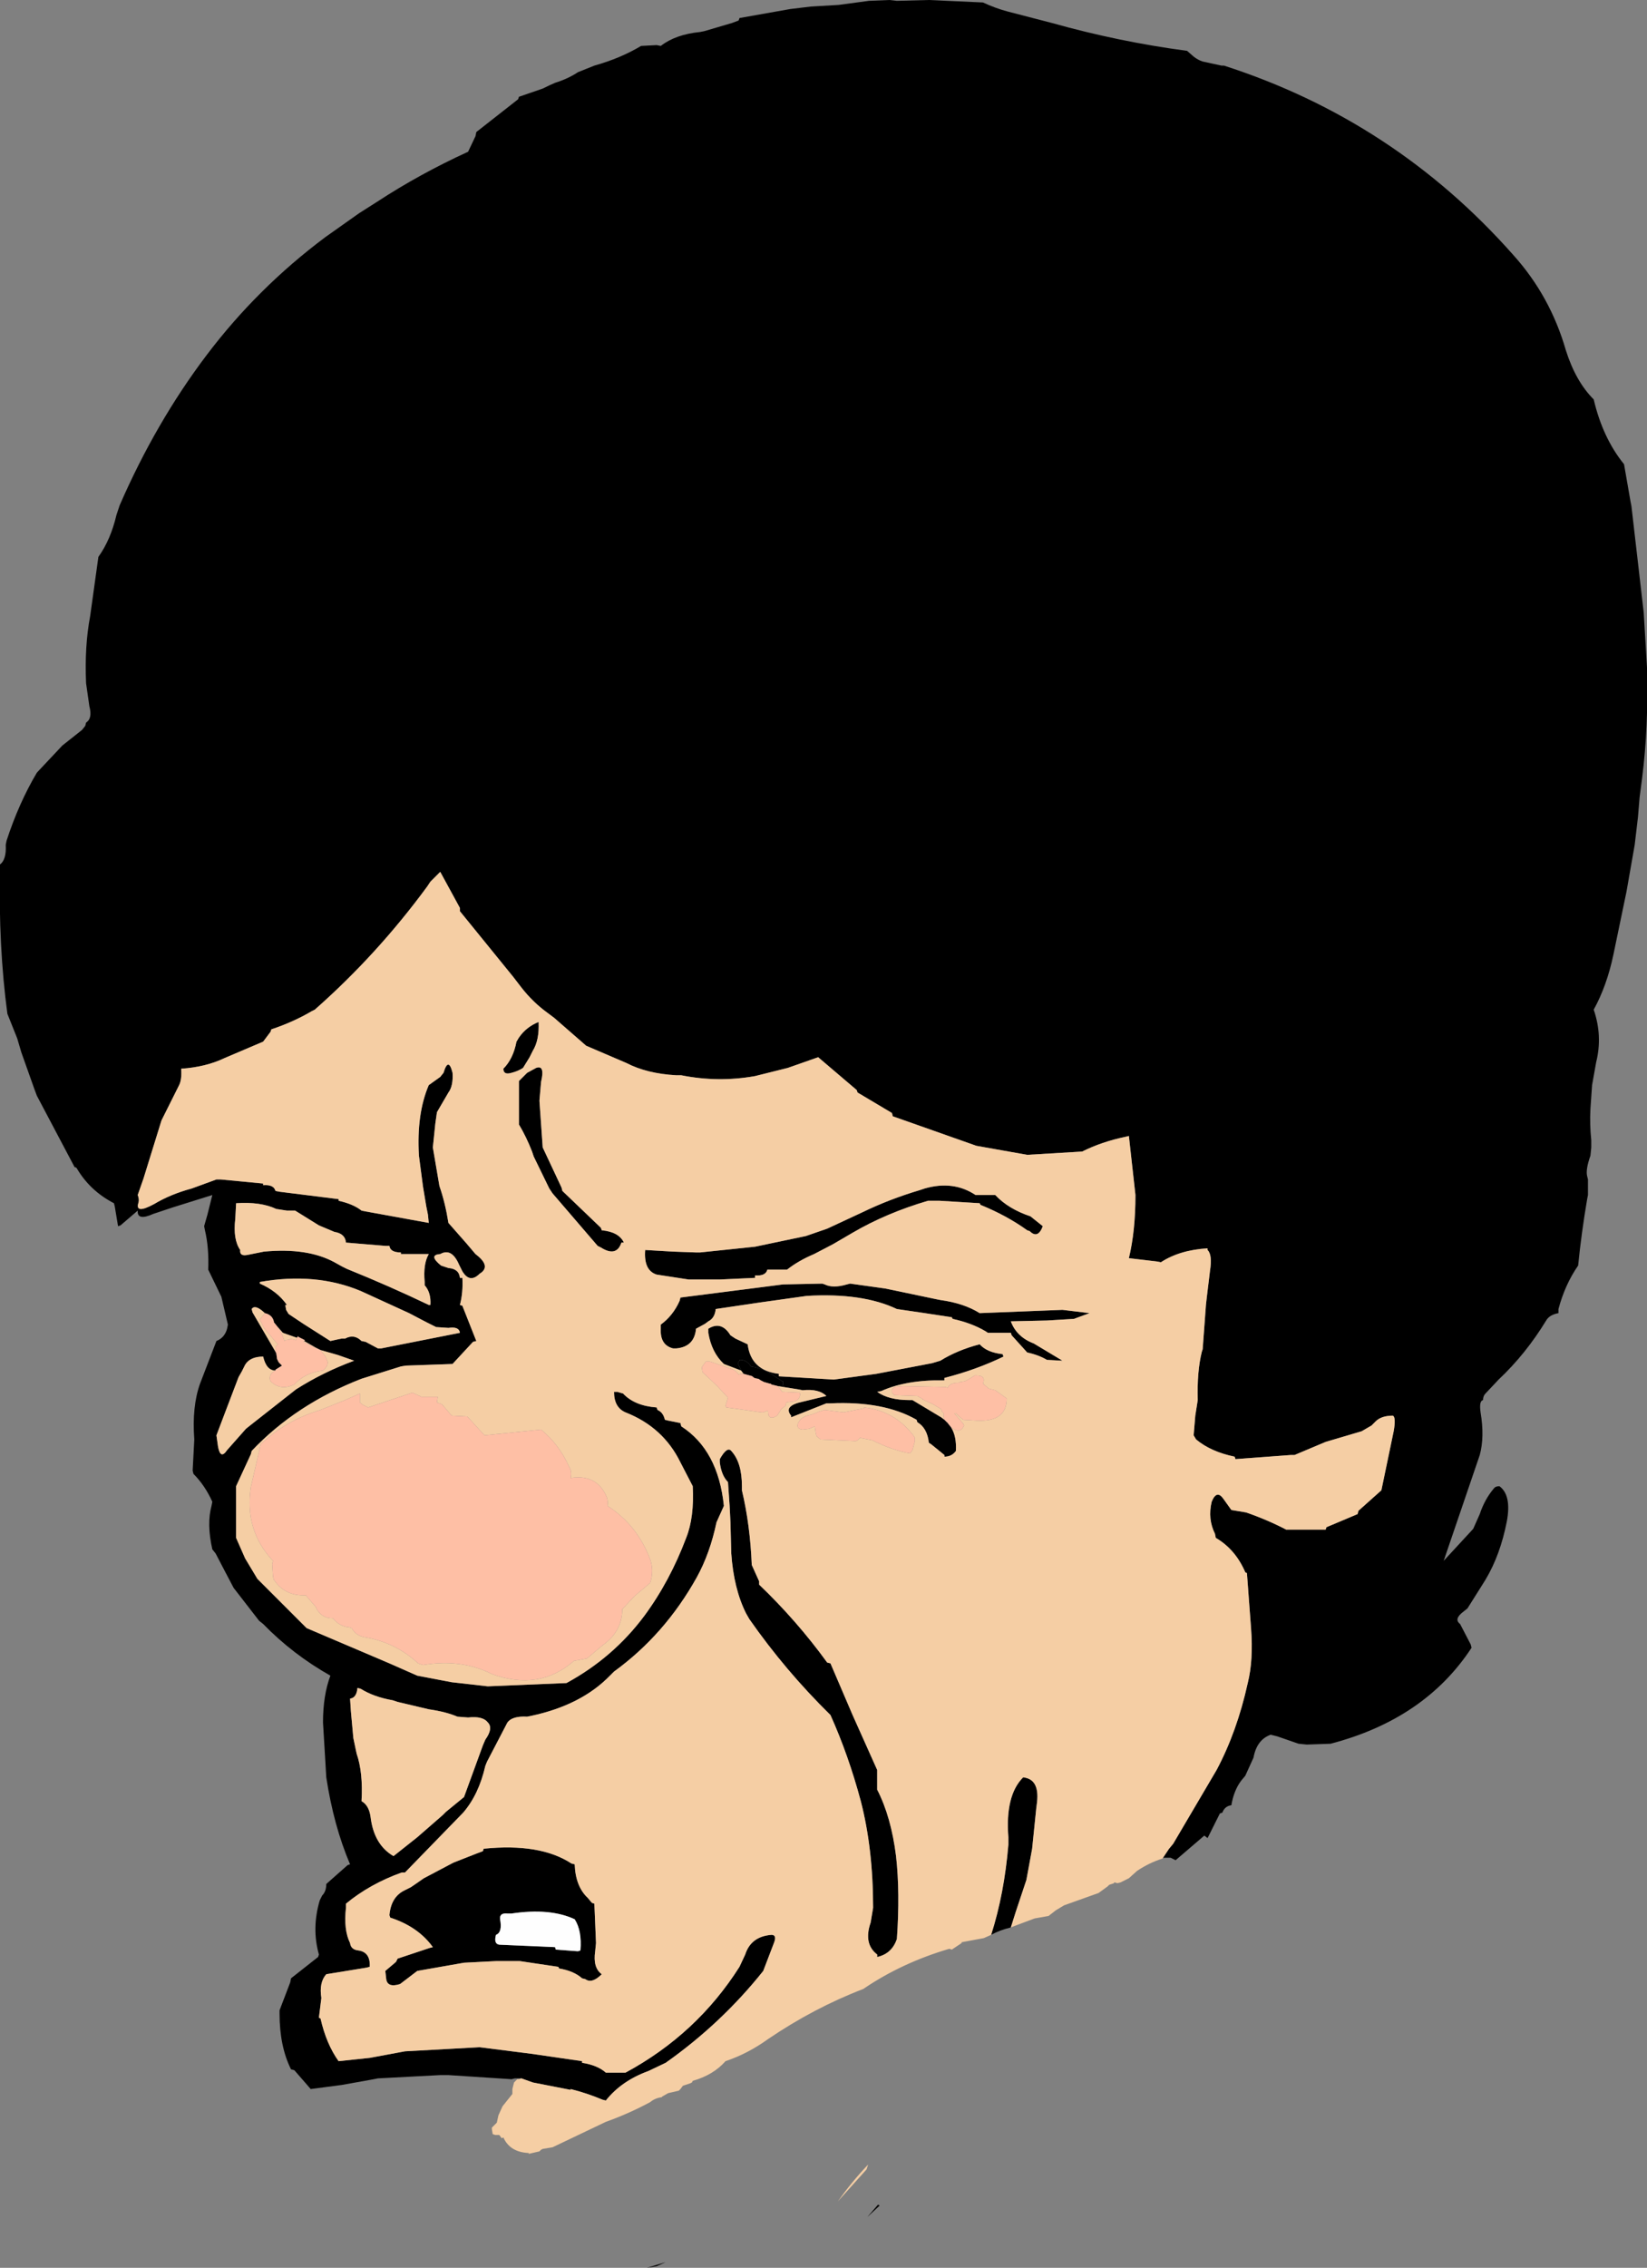 <?xml version="1.0" encoding="UTF-8" standalone="no"?>
<svg xmlns:xlink="http://www.w3.org/1999/xlink" height="138.25px" width="100.45px" xmlns="http://www.w3.org/2000/svg">
  <rect width="100%" height="100%" fill="#808080" stroke="none"/>
  <g transform="matrix(1.0, 0.0, 0.0, 1.0, 50.2, 69.05)">
    <path d="M-18.4 57.65 L-18.8 57.65 -19.0 57.7 -22.85 57.45 -23.35 57.45 -27.15 57.65 -27.4 57.7 -29.35 58.05 -31.25 58.3 -32.25 57.15 -32.45 57.1 Q-33.15 55.7 -33.15 53.7 L-33.15 53.5 -32.5 51.8 -32.45 51.55 -30.8 50.25 -30.75 50.1 Q-31.2 48.5 -30.7 46.8 L-30.55 46.5 Q-30.3 46.25 -30.3 45.8 L-29.0 44.65 -28.85 44.6 Q-29.85 42.25 -30.3 39.3 L-30.5 35.95 Q-30.5 34.3 -30.05 33.1 -32.35 31.8 -34.15 29.95 L-34.4 29.75 -35.95 27.75 -36.45 26.8 -37.05 25.65 -37.25 25.4 Q-37.6 23.85 -37.3 22.75 L-37.25 22.5 Q-37.7 21.5 -38.4 20.8 L-38.45 20.6 -38.35 18.7 Q-38.5 16.7 -38.0 15.3 L-37.0 12.7 Q-36.5 12.5 -36.35 11.95 L-36.3 11.7 -36.7 10.0 -37.5 8.35 Q-37.45 7.0 -37.7 5.95 L-37.75 5.7 -37.55 5.0 -37.25 3.8 -39.65 4.55 -40.85 4.95 Q-41.85 5.4 -41.8 4.75 L-42.85 5.65 -43.0 5.7 -43.2 4.5 -43.25 4.3 Q-44.7 3.55 -45.5 2.2 -45.55 2.1 -45.65 2.1 L-47.95 -2.25 -48.1 -2.65 -48.9 -4.9 -49.15 -5.75 -49.75 -7.25 Q-50.3 -11.35 -50.2 -16.1 L-50.2 -16.35 Q-49.8 -16.65 -49.85 -17.55 L-49.8 -17.8 Q-49.05 -20.1 -47.95 -21.95 L-46.4 -23.6 -45.2 -24.55 -45.0 -24.8 -44.95 -25.0 Q-44.55 -25.25 -44.75 -26.0 L-44.95 -27.4 Q-45.05 -29.65 -44.7 -31.5 L-44.2 -35.1 Q-43.45 -36.15 -43.1 -37.65 L-42.9 -38.25 Q-40.7 -43.3 -37.6 -47.4 -34.5 -51.5 -30.35 -54.6 L-28.3 -56.05 -27.2 -56.75 Q-24.6 -58.45 -21.65 -59.8 L-21.2 -60.75 -21.15 -61.0 -18.6 -63.0 -18.55 -63.15 -17.1 -63.65 Q-16.7 -63.85 -16.35 -64.0 -15.55 -64.25 -14.95 -64.65 L-13.95 -65.05 Q-12.35 -65.5 -11.1 -66.25 L-10.15 -66.3 -9.9 -66.25 Q-9.0 -66.95 -7.5 -67.1 L-7.25 -67.15 -5.55 -67.65 -5.15 -67.8 -5.1 -67.95 -2.0 -68.5 -0.75 -68.65 0.95 -68.75 2.8 -69.0 4.05 -69.05 4.5 -69.0 6.45 -69.05 9.75 -68.9 Q10.5 -68.55 11.25 -68.35 L13.95 -67.65 Q18.05 -66.5 22.2 -65.95 L22.6 -65.6 Q22.85 -65.4 23.15 -65.3 L24.3 -65.05 24.45 -65.05 Q34.85 -61.7 42.1 -53.5 44.35 -51.0 45.3 -47.7 45.9 -45.8 47.0 -44.7 47.55 -42.35 48.85 -40.75 L49.25 -38.45 49.3 -38.2 50.05 -31.7 50.25 -28.35 Q50.35 -24.75 49.95 -21.6 L49.8 -20.45 49.7 -19.25 49.5 -17.55 49.0 -14.7 48.2 -10.85 Q47.8 -8.95 47.0 -7.5 47.55 -5.9 47.15 -4.3 L46.9 -2.9 46.8 -1.45 Q46.75 -0.5 46.85 0.45 L46.85 0.9 46.8 1.4 Q46.5 2.25 46.6 2.65 L46.65 2.85 46.65 3.8 46.6 4.05 Q46.25 6.1 46.05 8.1 45.25 9.25 44.85 10.75 L44.85 11.0 Q44.3 11.1 44.1 11.45 42.85 13.5 41.2 15.05 L40.4 15.9 Q40.25 16.05 40.25 16.3 40.0 16.35 40.1 17.05 40.35 18.55 40.05 19.65 L37.85 26.1 39.65 24.15 40.05 23.25 Q40.35 22.35 40.9 21.7 41.0 21.55 41.25 21.55 42.0 22.1 41.7 23.7 41.3 25.75 40.4 27.25 L40.15 27.65 39.3 29.0 39.05 29.2 Q38.45 29.65 38.85 29.95 L39.5 31.2 39.55 31.4 Q36.7 35.75 30.95 37.25 L29.5 37.3 29.0 37.25 27.7 36.8 27.3 36.7 Q26.45 37.0 26.25 38.1 L25.75 39.2 25.5 39.5 Q25.05 40.1 24.9 41.0 24.5 41.05 24.35 41.45 L24.2 41.5 23.45 43.0 23.25 42.85 21.5 44.35 21.2 44.2 20.75 44.2 20.7 44.25 21.1 43.65 21.35 43.35 24.0 38.85 Q25.25 36.5 25.9 33.55 26.25 32.15 26.1 30.2 L25.85 26.85 25.75 26.8 Q25.15 25.4 23.95 24.7 L23.9 24.45 Q23.45 23.55 23.7 22.5 24.0 21.75 24.4 22.3 L24.9 23.0 25.8 23.15 Q27.1 23.6 28.25 24.2 L28.5 24.2 30.65 24.2 30.7 24.05 32.6 23.25 32.65 23.05 34.05 21.8 34.8 18.2 Q34.95 17.35 34.75 17.25 34.05 17.25 33.7 17.6 L33.45 17.85 32.85 18.2 30.65 18.85 28.75 19.65 28.5 19.65 25.15 19.9 25.1 19.75 Q23.65 19.45 22.75 18.7 L22.6 18.45 22.7 17.25 22.85 16.3 Q22.8 14.55 23.1 13.35 L23.15 13.2 23.35 10.5 23.4 10.05 23.6 8.4 Q23.75 7.45 23.45 7.15 L23.45 7.05 Q21.75 7.15 20.6 7.9 L20.35 7.85 18.65 7.65 Q19.05 6.0 19.05 3.8 L18.65 0.2 18.45 0.25 Q17.0 0.55 15.8 1.15 L12.45 1.35 9.35 0.8 4.25 -1.0 4.2 -1.2 2.1 -2.45 2.05 -2.6 -0.3 -4.6 -2.15 -3.95 -4.15 -3.45 Q-6.4 -3.05 -8.65 -3.5 L-8.95 -3.5 Q-10.75 -3.6 -12.0 -4.25 L-14.45 -5.3 -16.4 -7.0 -16.8 -7.3 Q-17.7 -7.95 -18.4 -8.85 L-18.9 -9.5 -22.15 -13.5 -22.15 -13.7 -23.35 -15.9 -23.95 -15.3 -24.15 -15.0 Q-27.2 -10.85 -31.0 -7.5 L-31.2 -7.4 Q-32.3 -6.75 -33.65 -6.3 L-33.7 -6.15 -34.15 -5.55 -36.5 -4.55 Q-37.65 -4.0 -39.15 -3.9 -39.1 -3.2 -39.3 -2.85 L-40.35 -0.75 -41.45 2.8 -41.8 3.8 Q-41.7 4.05 -41.75 4.25 -42.0 5.0 -40.8 4.35 -39.8 3.75 -38.5 3.4 L-37.0 2.85 -36.75 2.85 -34.15 3.1 -34.15 3.2 Q-33.5 3.15 -33.4 3.55 L-33.15 3.6 -29.55 4.05 -29.55 4.15 Q-28.65 4.35 -28.15 4.75 L-27.9 4.8 -24.05 5.5 -24.1 5.0 -24.2 4.5 -24.4 3.3 -24.65 1.4 Q-24.8 -1.15 -24.05 -2.9 L-23.35 -3.4 -23.15 -3.65 Q-22.85 -4.65 -22.6 -3.65 -22.55 -2.85 -22.85 -2.45 L-23.55 -1.25 -23.65 -0.55 -23.8 0.9 -23.4 3.25 Q-23.05 4.25 -22.85 5.5 L-21.75 6.75 -21.2 7.4 Q-20.2 8.15 -20.95 8.6 -21.55 9.2 -22.0 8.45 L-22.2 8.05 Q-22.65 7.0 -23.35 7.4 -24.1 7.45 -23.3 8.1 L-22.85 8.25 Q-22.2 8.3 -22.15 8.85 L-22.0 8.85 Q-21.95 9.75 -22.15 10.5 L-22.0 10.55 -21.15 12.7 -21.35 12.75 -22.6 14.1 -25.45 14.2 -25.75 14.25 -28.15 15.0 Q-32.15 16.55 -34.85 19.4 L-34.9 19.6 -35.8 21.55 -35.8 21.8 -35.8 24.7 -35.25 25.95 -34.5 27.2 -31.5 30.2 -26.45 32.35 -24.75 33.1 -22.65 33.5 -20.45 33.75 -15.65 33.55 Q-12.8 32.0 -10.9 29.45 -9.35 27.35 -8.35 24.7 -7.85 23.45 -7.95 21.55 L-8.7 20.1 Q-9.75 17.95 -12.05 17.05 -12.75 16.75 -12.75 15.8 L-12.55 15.8 -12.2 15.9 Q-11.5 16.65 -10.15 16.75 L-10.1 16.9 Q-9.75 17.05 -9.65 17.5 L-9.45 17.55 -8.7 17.7 -8.65 17.9 Q-6.4 19.35 -6.05 22.75 L-6.5 23.75 Q-6.9 25.65 -7.7 27.1 -9.65 30.6 -12.75 32.85 L-13.0 33.1 Q-14.75 34.9 -17.8 35.55 L-18.05 35.6 Q-18.95 35.55 -19.25 35.95 L-20.5 38.35 -20.6 38.6 Q-21.0 40.35 -21.95 41.45 L-25.5 45.1 -25.7 45.1 Q-27.65 45.8 -29.1 47.0 L-29.1 47.25 Q-29.25 48.6 -28.85 49.4 -28.8 49.8 -28.35 49.85 -27.6 49.95 -27.65 50.85 L-27.85 50.9 -28.15 50.95 -30.3 51.3 Q-30.75 51.8 -30.6 52.75 L-30.75 53.95 -30.65 54.0 Q-30.3 55.55 -29.55 56.6 L-27.65 56.4 -25.5 56.0 -20.95 55.75 -17.8 56.15 -14.7 56.6 -14.7 56.7 Q-13.75 56.85 -13.25 57.3 L-13.0 57.3 -12.05 57.3 Q-7.7 54.95 -5.1 50.85 L-4.75 50.1 Q-4.4 49.0 -3.15 48.9 -2.8 48.9 -3.0 49.4 L-3.65 51.1 Q-6.2 54.3 -9.6 56.7 L-10.65 57.2 Q-12.3 57.8 -13.25 59.0 L-13.45 58.95 Q-14.4 58.55 -15.4 58.3 L-15.4 58.35 -17.7 57.9 -18.4 57.65 M11.45 48.45 Q10.8 48.6 10.25 48.9 11.05 46.4 11.3 43.4 L11.3 42.95 Q11.1 40.4 12.2 39.3 13.2 39.4 13.05 40.8 L13.0 41.2 12.75 43.65 12.4 45.55 11.75 47.5 11.45 48.45 M-17.2 -3.1 L-17.3 -1.95 -17.1 0.9 -15.95 3.35 -15.9 3.55 -13.55 5.8 -13.5 5.95 Q-12.45 6.05 -12.15 6.7 L-12.3 6.7 Q-12.6 7.6 -13.55 7.0 L-13.75 6.9 -16.5 3.7 -16.7 3.4 -17.65 1.45 -17.75 1.15 Q-18.1 0.25 -18.55 -0.5 L-18.55 -2.9 -18.55 -3.15 -18.05 -3.65 -17.5 -3.95 Q-16.95 -4.15 -17.2 -3.1 M-19.0 -3.65 Q-19.5 -3.5 -19.5 -3.9 -18.9 -4.5 -18.7 -5.55 L-18.55 -5.8 Q-18.1 -6.45 -17.35 -6.75 -17.3 -5.65 -17.7 -5.0 L-17.9 -4.6 -18.3 -3.95 Q-18.6 -3.75 -19.0 -3.65 M12.65 5.1 L13.4 5.7 Q13.1 6.5 12.6 6.0 L12.45 5.95 Q11.2 5.05 9.6 4.4 L9.55 4.3 7.1 4.15 6.4 4.15 Q3.85 4.9 1.8 6.1 L0.6 6.8 -0.55 7.4 Q-1.5 7.8 -2.2 8.35 L-3.15 8.35 -3.4 8.35 Q-3.5 8.75 -4.15 8.7 L-4.15 8.85 -6.3 8.95 -6.55 8.95 -8.0 8.95 -8.2 8.95 -10.15 8.65 Q-10.95 8.4 -10.85 7.15 L-9.15 7.25 -7.75 7.3 -7.5 7.3 -4.15 6.95 -1.05 6.3 0.25 5.85 2.4 4.85 Q4.05 4.05 5.9 3.5 L6.2 3.4 Q7.95 2.9 9.3 3.8 L10.25 3.8 10.5 3.8 Q11.3 4.65 12.65 5.1 M11.45 11.5 Q11.8 12.45 12.85 12.85 L14.6 13.9 13.65 13.85 Q13.15 13.55 12.45 13.4 L11.5 12.35 11.45 12.2 10.25 12.2 10.05 12.2 9.9 12.1 Q9.05 11.6 7.9 11.35 L7.85 11.25 6.2 11.0 4.5 10.75 Q2.4 9.75 -1.0 9.95 L-3.85 10.35 -6.55 10.75 Q-6.6 11.3 -7.0 11.5 L-7.2 11.65 -7.75 11.95 Q-7.85 13.05 -8.95 13.15 L-9.15 13.15 Q-9.95 12.95 -9.9 11.95 L-9.9 11.7 Q-9.15 11.15 -8.75 10.25 L-8.7 10.05 -4.0 9.45 -2.45 9.25 -0.05 9.2 0.1 9.25 Q0.6 9.5 1.45 9.25 L1.65 9.2 3.8 9.5 6.9 10.15 7.15 10.2 Q8.6 10.4 9.55 11.0 L14.6 10.8 16.25 11.0 15.3 11.35 13.65 11.45 11.45 11.5 M-4.85 14.7 L-5.0 14.5 -5.2 14.05 -5.1 13.9 -5.1 13.85 -5.05 13.85 Q-4.65 13.85 -4.4 14.25 -3.7 14.35 -3.1 14.75 L-2.65 15.05 -2.5 15.15 -2.45 15.15 -2.45 15.3 -2.45 15.4 -2.5 15.45 -2.75 15.45 -3.15 15.35 -3.2 15.3 -3.25 15.3 -3.6 15.2 -3.8 15.1 -3.95 15.0 -4.0 15.0 -4.2 14.95 -4.25 14.9 -4.3 14.9 -4.3 14.85 -4.85 14.7 M1.8 35.5 L3.3 38.85 3.3 39.8 3.3 40.05 Q4.15 41.7 4.45 44.1 4.7 46.35 4.5 49.15 4.2 50.05 3.3 50.25 L3.3 50.1 Q2.45 49.45 2.9 48.15 L3.05 47.25 Q3.05 43.65 2.3 40.75 1.55 37.95 0.45 35.5 -2.3 32.8 -4.5 29.65 L-4.7 29.3 Q-5.45 27.8 -5.6 25.65 L-5.65 23.75 -5.7 22.75 -5.8 21.3 Q-6.2 20.9 -6.3 20.1 L-6.3 19.9 Q-5.85 19.1 -5.6 19.4 -4.95 20.1 -4.95 21.55 L-4.95 21.8 Q-4.45 23.9 -4.35 26.35 L-3.9 27.35 -3.9 27.55 Q-1.6 29.75 0.25 32.3 L0.45 32.35 1.8 35.5 M3.35 65.35 L3.45 65.4 2.7 66.1 3.35 65.35 M-24.2 11.55 L-25.25 11.0 -28.2 9.65 Q-30.95 8.5 -34.35 9.1 L-34.35 9.2 Q-33.3 9.65 -32.7 10.5 L-32.8 10.5 -32.75 10.8 -32.6 11.05 -31.7 11.65 -30.05 12.7 -29.6 12.6 -29.35 12.55 -29.15 12.55 Q-28.6 12.25 -28.15 12.7 L-27.9 12.75 -27.15 13.15 -26.95 13.15 -22.15 12.2 Q-22.2 11.8 -22.85 11.9 L-23.6 11.85 -24.2 11.55 M-29.8 7.9 L-29.35 8.15 -29.05 8.3 Q-26.45 9.35 -24.05 10.5 L-23.95 10.5 Q-23.9 9.75 -24.3 9.3 L-24.3 9.1 Q-24.4 8.0 -24.05 7.4 L-24.3 7.4 -25.75 7.4 -25.75 7.3 Q-26.4 7.3 -26.45 6.9 L-26.7 6.9 -29.1 6.7 Q-29.15 6.15 -29.8 6.05 L-30.75 5.65 -32.2 4.75 -32.7 4.75 -33.35 4.65 Q-34.3 4.2 -35.8 4.3 L-35.85 5.25 Q-36.0 6.5 -35.55 7.15 -35.6 7.55 -35.1 7.45 L-34.1 7.25 Q-31.45 7.0 -29.8 7.9 M-33.3 11.8 L-33.5 11.55 -33.5 11.5 Q-33.6 11.1 -34.05 11.0 L-34.1 10.95 Q-34.65 10.45 -34.85 10.75 L-34.8 10.95 -33.4 13.35 -33.35 13.45 -33.3 13.8 -33.2 14.0 -33.0 14.2 -33.4 14.45 -33.4 14.5 Q-33.95 14.5 -34.15 13.65 -34.95 13.65 -35.25 14.15 L-35.45 14.55 -35.65 14.9 -36.45 17.0 -37.0 18.45 -36.9 19.15 Q-36.75 19.95 -36.35 19.35 L-35.2 18.05 -34.95 17.85 -32.15 15.65 Q-30.5 14.6 -28.6 13.9 L-29.6 13.55 -30.65 13.25 -30.95 13.1 -31.65 12.7 -31.6 12.65 -32.0 12.45 -32.0 12.4 -32.1 12.5 -32.95 12.2 -33.3 11.8 M-28.2 33.9 L-28.4 33.85 Q-28.45 34.45 -28.85 34.5 L-28.8 35.25 -28.65 36.9 -28.45 37.85 Q-28.05 39.0 -28.15 40.75 -27.7 41.0 -27.6 41.7 -27.4 43.4 -26.2 44.1 L-24.75 42.95 -23.2 41.6 -23.0 41.4 -21.9 40.5 -20.75 37.35 -20.6 37.0 Q-20.1 36.3 -20.45 35.95 -20.75 35.55 -21.65 35.65 L-22.3 35.6 Q-23.0 35.3 -24.05 35.15 L-25.95 34.7 -26.25 34.6 Q-27.4 34.4 -28.2 33.9 M-26.45 47.7 Q-26.35 46.6 -25.55 46.2 L-25.15 46.0 -25.0 45.9 -24.35 45.45 -22.55 44.5 -21.15 43.95 -20.75 43.8 -20.7 43.65 Q-17.25 43.3 -15.35 44.55 L-15.15 44.6 Q-15.1 45.95 -14.35 46.65 L-14.1 46.95 -13.95 47.0 -13.85 49.4 -13.9 49.9 Q-14.05 50.9 -13.5 51.3 -14.1 51.9 -14.5 51.6 L-14.7 51.55 Q-15.2 51.1 -16.1 50.95 L-16.15 50.85 -18.5 50.5 -18.75 50.5 -19.0 50.5 -19.95 50.5 -21.9 50.6 -24.75 51.1 -25.8 51.9 Q-26.6 52.15 -26.65 51.55 L-26.7 51.1 -26.05 50.55 -25.95 50.35 -24.0 49.7 -23.8 49.65 Q-24.7 48.4 -26.4 47.85 L-26.45 47.7 M-19.0 47.6 L-19.25 47.6 Q-19.75 47.55 -19.7 47.95 -19.55 48.75 -19.95 48.9 -20.1 49.45 -19.75 49.5 L-16.35 49.65 -16.3 49.8 -14.95 49.9 -14.8 49.85 Q-14.7 48.65 -15.15 47.95 -16.65 47.25 -19.0 47.6 M-10.75 69.2 L-9.6 68.85 -10.15 69.1 -10.75 69.2" fill="#000000" fill-rule="evenodd" stroke="none"/>
    <path d="M-19.0 47.6 Q-16.65 47.25 -15.15 47.95 -14.7 48.65 -14.8 49.85 L-14.95 49.9 -16.3 49.8 -16.35 49.65 -19.75 49.5 Q-20.1 49.45 -19.95 48.9 -19.55 48.75 -19.7 47.95 -19.75 47.55 -19.25 47.6 L-19.0 47.6" fill="#fefefe" fill-rule="evenodd" stroke="none"/>
    <path d="M7.8 17.95 Q8.15 18.5 8.1 19.4 7.85 19.75 7.4 19.75 L7.4 19.65 6.6 19.0 6.45 18.9 Q6.35 18.0 5.75 17.65 L5.7 17.5 Q3.7 16.35 0.45 16.5 L0.2 16.5 -1.95 17.35 -1.95 17.25 Q-2.45 16.65 -1.25 16.4 L0.2 16.05 Q-0.25 15.6 -1.25 15.7 L-1.5 15.65 -2.75 15.45 -2.5 15.45 -2.45 15.4 -2.45 15.3 -2.45 15.15 -2.5 15.15 -2.65 15.05 -3.1 14.75 Q-3.7 14.35 -4.4 14.25 -4.65 13.85 -5.05 13.85 L-5.1 13.85 -5.1 13.9 -5.2 14.05 -5.0 14.5 -6.05 14.1 Q-6.8 13.4 -7.0 12.2 L-7.0 11.95 Q-6.2 11.45 -5.65 12.35 L-5.35 12.55 -4.6 12.9 Q-4.4 14.5 -2.7 14.7 L-2.7 14.85 0.65 15.05 3.25 14.7 6.65 14.05 7.15 13.9 Q8.2 13.25 9.55 12.9 10.0 13.4 10.95 13.5 L11.0 13.65 Q9.35 14.45 7.4 14.95 L7.4 15.1 Q5.1 15.05 3.55 15.75 L3.3 15.8 Q4.0 16.3 5.25 16.3 L5.45 16.3 7.2 17.35 7.4 17.5 7.55 17.65 7.6 17.7 7.8 17.95" fill="#010101" fill-rule="evenodd" stroke="none"/>
    <path d="M20.7 44.25 Q19.9 44.5 19.15 45.0 L18.65 45.45 18.15 45.7 17.95 45.75 17.75 45.7 17.75 45.75 17.45 45.85 17.35 45.95 16.8 46.35 14.7 47.1 14.2 47.4 13.75 47.75 12.9 47.9 11.7 48.35 11.45 48.45 11.75 47.5 12.4 45.55 12.75 43.65 13.0 41.2 13.05 40.8 Q13.2 39.4 12.2 39.3 11.1 40.4 11.3 42.95 L11.3 43.4 Q11.05 46.4 10.25 48.9 L9.8 49.1 8.45 49.35 8.45 49.4 7.85 49.8 7.7 49.75 Q4.8 50.6 2.45 52.2 -0.55 53.35 -3.35 55.25 -4.6 56.15 -5.95 56.6 -6.7 57.45 -7.95 57.8 L-8.0 57.9 -8.1 57.95 -8.55 58.1 -8.7 58.3 -8.8 58.4 -9.45 58.55 -9.8 58.75 -9.85 58.8 Q-10.25 58.85 -10.55 59.1 -11.85 59.8 -13.25 60.3 L-16.5 61.85 -17.1 61.95 -17.2 62.0 -17.3 62.1 -17.95 62.25 -17.95 62.2 Q-19.1 62.15 -19.5 61.25 L-19.6 61.3 -19.75 61.1 -20.0 61.1 -20.15 61.05 -20.2 60.75 -20.2 60.65 -19.9 60.35 -19.8 59.9 -19.55 59.35 -18.95 58.6 -18.95 58.3 -18.85 57.9 -18.65 57.7 -18.55 57.7 -18.4 57.65 -17.7 57.9 -15.4 58.35 -15.4 58.3 Q-14.4 58.55 -13.45 58.95 L-13.25 59.0 Q-12.3 57.8 -10.65 57.2 L-9.6 56.7 Q-6.2 54.3 -3.65 51.1 L-3.0 49.4 Q-2.8 48.9 -3.15 48.9 -4.4 49.0 -4.75 50.1 L-5.1 50.85 Q-7.7 54.95 -12.05 57.3 L-13.0 57.3 -13.25 57.3 Q-13.75 56.85 -14.7 56.7 L-14.7 56.6 -17.8 56.15 -20.95 55.75 -25.5 56.0 -27.65 56.4 -29.55 56.6 Q-30.3 55.55 -30.65 54.0 L-30.75 53.95 -30.6 52.75 Q-30.75 51.8 -30.3 51.3 L-28.15 50.95 -27.85 50.9 -27.65 50.85 Q-27.6 49.95 -28.35 49.85 -28.8 49.8 -28.85 49.4 -29.25 48.6 -29.1 47.25 L-29.1 47.0 Q-27.65 45.8 -25.7 45.1 L-25.5 45.1 -21.95 41.45 Q-21.0 40.35 -20.6 38.6 L-20.5 38.35 -19.25 35.95 Q-18.95 35.55 -18.05 35.6 L-17.8 35.55 Q-14.75 34.9 -13.0 33.1 L-12.75 32.85 Q-9.65 30.6 -7.7 27.1 -6.9 25.65 -6.5 23.75 L-6.05 22.75 Q-6.4 19.35 -8.65 17.9 L-8.7 17.7 -9.45 17.55 -9.65 17.5 Q-9.75 17.05 -10.1 16.9 L-10.15 16.75 Q-11.5 16.65 -12.2 15.9 L-12.55 15.8 -12.75 15.8 Q-12.75 16.75 -12.05 17.05 -9.75 17.95 -8.7 20.1 L-7.95 21.55 Q-7.85 23.45 -8.35 24.7 -9.35 27.35 -10.9 29.45 -12.8 32.0 -15.65 33.55 L-20.45 33.75 -22.65 33.5 -24.75 33.1 -26.45 32.35 -31.5 30.2 -34.5 27.2 -35.25 25.95 -35.8 24.7 -35.8 21.8 -35.8 21.55 -34.9 19.6 -34.85 19.4 Q-32.15 16.55 -28.15 15.0 L-25.75 14.25 -25.45 14.2 -22.6 14.1 -21.35 12.75 -21.15 12.7 -22.0 10.55 -22.15 10.5 Q-21.95 9.75 -22.0 8.85 L-22.15 8.85 Q-22.2 8.3 -22.85 8.25 L-23.3 8.1 Q-24.1 7.45 -23.35 7.4 -22.65 7.0 -22.2 8.05 L-22.0 8.45 Q-21.55 9.2 -20.95 8.6 -20.2 8.15 -21.2 7.4 L-21.75 6.75 -22.85 5.5 Q-23.05 4.25 -23.4 3.25 L-23.8 0.9 -23.65 -0.55 -23.55 -1.25 -22.85 -2.45 Q-22.55 -2.85 -22.6 -3.65 -22.85 -4.65 -23.15 -3.65 L-23.35 -3.4 -24.05 -2.9 Q-24.8 -1.15 -24.65 1.4 L-24.4 3.3 -24.2 4.5 -24.1 5.0 -24.05 5.5 -27.9 4.8 -28.15 4.75 Q-28.65 4.35 -29.55 4.15 L-29.55 4.05 -33.15 3.6 -33.4 3.55 Q-33.5 3.15 -34.15 3.2 L-34.15 3.1 -36.75 2.85 -37.0 2.85 -38.5 3.4 Q-39.8 3.75 -40.8 4.35 -42.0 5.0 -41.75 4.25 -41.7 4.05 -41.8 3.8 L-41.45 2.8 -40.35 -0.75 -39.3 -2.85 Q-39.1 -3.2 -39.15 -3.9 -37.65 -4.0 -36.5 -4.55 L-34.15 -5.55 -33.7 -6.15 -33.65 -6.3 Q-32.3 -6.75 -31.2 -7.4 L-31.0 -7.5 Q-27.2 -10.85 -24.15 -15.0 L-23.95 -15.3 -23.35 -15.9 -22.15 -13.7 -22.15 -13.5 -18.9 -9.5 -18.4 -8.85 Q-17.7 -7.95 -16.8 -7.3 L-16.4 -7.0 -14.45 -5.3 -12.0 -4.25 Q-10.75 -3.6 -8.95 -3.5 L-8.65 -3.5 Q-6.4 -3.05 -4.15 -3.45 L-2.15 -3.95 -0.3 -4.6 2.05 -2.6 2.1 -2.45 4.2 -1.2 4.25 -1.0 9.35 0.8 12.45 1.35 15.8 1.15 Q17.0 0.55 18.45 0.25 L18.65 0.2 19.05 3.8 Q19.05 6.0 18.65 7.65 L20.35 7.85 20.6 7.9 Q21.75 7.15 23.45 7.05 L23.45 7.15 Q23.75 7.45 23.6 8.4 L23.4 10.05 23.35 10.5 23.15 13.2 23.1 13.35 Q22.8 14.55 22.85 16.3 L22.7 17.25 22.6 18.45 22.75 18.7 Q23.65 19.45 25.1 19.75 L25.15 19.9 28.5 19.65 28.75 19.65 30.65 18.85 32.85 18.2 33.45 17.85 33.7 17.6 Q34.05 17.25 34.75 17.25 34.95 17.35 34.8 18.2 L34.05 21.8 32.65 23.05 32.6 23.25 30.7 24.05 30.65 24.2 28.5 24.2 28.25 24.2 Q27.1 23.6 25.8 23.15 L24.9 23.0 24.4 22.3 Q24.0 21.75 23.7 22.5 23.45 23.55 23.9 24.45 L23.95 24.7 Q25.15 25.4 25.75 26.8 L25.85 26.85 26.1 30.2 Q26.25 32.15 25.9 33.55 25.25 36.5 24.0 38.85 L21.35 43.35 21.1 43.65 20.7 44.25 M11.45 11.5 L13.65 11.45 15.3 11.35 16.25 11.0 14.6 10.8 9.55 11.0 Q8.6 10.4 7.15 10.2 L6.9 10.15 3.8 9.5 1.65 9.2 1.45 9.25 Q0.6 9.5 0.1 9.25 L-0.05 9.2 -2.45 9.25 -4.0 9.45 -8.7 10.05 -8.75 10.25 Q-9.15 11.15 -9.9 11.7 L-9.9 11.95 Q-9.95 12.95 -9.15 13.15 L-8.95 13.15 Q-7.85 13.05 -7.75 11.95 L-7.2 11.65 -7.0 11.5 Q-6.6 11.3 -6.55 10.75 L-3.85 10.35 -1.0 9.95 Q2.4 9.75 4.5 10.75 L6.2 11.0 7.85 11.25 7.9 11.35 Q9.05 11.6 9.9 12.1 L10.05 12.2 10.25 12.2 11.45 12.2 11.5 12.35 12.45 13.4 Q13.15 13.55 13.65 13.85 L14.6 13.9 12.85 12.85 Q11.8 12.45 11.45 11.5 M12.65 5.1 Q11.3 4.65 10.5 3.8 L10.25 3.8 9.3 3.8 Q7.95 2.9 6.2 3.4 L5.9 3.5 Q4.05 4.05 2.4 4.85 L0.25 5.85 -1.05 6.3 -4.15 6.95 -7.5 7.3 -7.75 7.3 -9.15 7.25 -10.85 7.15 Q-10.95 8.4 -10.15 8.65 L-8.2 8.95 -8.0 8.95 -6.55 8.95 -6.3 8.95 -4.15 8.85 -4.15 8.7 Q-3.5 8.75 -3.4 8.35 L-3.15 8.35 -2.2 8.35 Q-1.5 7.8 -0.55 7.4 L0.6 6.8 1.8 6.1 Q3.85 4.9 6.4 4.15 L7.1 4.15 9.55 4.3 9.6 4.4 Q11.2 5.05 12.45 5.95 L12.6 6.0 Q13.1 6.5 13.4 5.7 L12.65 5.1 M-19.0 -3.65 Q-18.6 -3.75 -18.3 -3.95 L-17.9 -4.6 -17.7 -5.0 Q-17.3 -5.65 -17.35 -6.75 -18.1 -6.45 -18.55 -5.8 L-18.7 -5.55 Q-18.9 -4.5 -19.5 -3.9 -19.5 -3.5 -19.0 -3.65 M-17.2 -3.1 Q-16.95 -4.15 -17.5 -3.95 L-18.05 -3.65 -18.55 -3.15 -18.55 -2.9 -18.55 -0.5 Q-18.1 0.25 -17.75 1.15 L-17.65 1.45 -16.7 3.4 -16.5 3.7 -13.75 6.9 -13.55 7.0 Q-12.6 7.6 -12.3 6.7 L-12.15 6.7 Q-12.45 6.05 -13.5 5.95 L-13.55 5.8 -15.9 3.55 -15.95 3.35 -17.1 0.9 -17.3 -1.95 -17.2 -3.1 M7.8 17.95 Q8.35 18.4 8.6 17.85 L8.55 17.75 8.0 17.1 8.1 17.1 8.3 17.3 8.55 17.5 9.35 17.55 Q11.2 17.65 11.2 16.2 L10.5 15.7 10.1 15.6 10.05 15.55 9.75 15.3 Q9.95 14.8 9.35 14.8 L9.25 14.8 8.85 15.05 8.65 15.15 8.35 15.2 8.25 15.25 8.2 15.25 Q7.75 15.25 7.6 15.55 L7.45 15.5 7.35 15.5 4.85 15.45 4.35 15.5 4.3 15.55 4.2 15.65 4.2 15.85 4.35 16.0 5.75 16.05 6.1 16.25 6.05 16.25 6.7 16.55 7.2 16.85 7.25 17.0 7.35 17.1 7.35 17.3 7.4 17.5 7.2 17.35 5.45 16.3 5.25 16.3 Q4.0 16.3 3.3 15.8 L3.55 15.75 Q5.1 15.05 7.4 15.1 L7.4 14.95 Q9.35 14.45 11.0 13.65 L10.95 13.5 Q10.0 13.4 9.55 12.9 8.2 13.25 7.15 13.9 L6.65 14.05 3.25 14.7 0.65 15.05 -2.7 14.85 -2.7 14.7 Q-4.4 14.5 -4.6 12.9 L-5.35 12.55 -5.65 12.35 Q-6.2 11.45 -7.0 11.95 L-7.0 12.2 Q-6.8 13.4 -6.05 14.1 L-5.0 14.5 -4.85 14.7 -5.05 14.7 -5.15 14.75 Q-5.3 14.5 -5.6 14.4 L-6.9 13.95 -7.15 13.95 -7.4 14.3 -7.35 14.6 -6.5 15.4 -5.8 16.15 -5.95 16.65 -5.9 16.75 -5.15 16.85 -3.75 17.05 -3.65 17.05 -3.4 16.95 -3.35 17.0 -3.35 17.05 Q-3.35 17.45 -3.0 17.35 L-2.8 17.25 -2.55 16.85 -2.3 16.65 -2.25 16.45 -2.0 16.4 Q-1.4 16.4 -1.4 15.9 L-1.45 15.85 -2.5 15.8 -2.75 15.45 -1.5 15.65 -1.25 15.7 Q-0.25 15.6 0.2 16.05 L-1.25 16.4 Q-2.45 16.65 -1.95 17.25 L-1.95 17.35 0.2 16.5 0.45 16.5 Q3.7 16.35 5.7 17.5 L5.75 17.65 Q6.35 18.0 6.45 18.9 L6.6 19.0 7.4 19.65 7.4 19.75 Q7.85 19.75 8.1 19.4 8.15 18.5 7.8 17.95 M7.55 17.65 L7.6 17.65 7.6 17.7 7.55 17.65 M2.5 16.75 L2.5 16.8 1.25 17.05 0.1 16.9 -0.25 17.0 -0.35 17.05 -0.75 17.2 Q-1.1 17.25 -1.35 17.45 L-1.5 17.65 Q-1.7 18.05 -1.25 18.1 L-0.85 18.05 -0.5 17.9 -0.5 17.95 -0.45 18.3 -0.4 18.5 -0.15 18.7 2.0 18.8 2.1 18.75 2.25 18.6 3.0 18.75 Q4.2 19.35 5.3 19.55 L5.45 19.35 5.6 18.8 5.6 18.6 5.5 18.45 Q4.35 16.95 2.5 16.75 M1.8 35.5 L0.45 32.35 0.25 32.3 Q-1.6 29.75 -3.9 27.55 L-3.9 27.35 -4.35 26.35 Q-4.45 23.9 -4.95 21.8 L-4.95 21.55 Q-4.95 20.1 -5.6 19.4 -5.85 19.1 -6.3 19.9 L-6.3 20.1 Q-6.2 20.9 -5.8 21.3 L-5.7 22.75 -5.65 23.75 -5.6 25.65 Q-5.45 27.8 -4.7 29.3 L-4.5 29.65 Q-2.3 32.8 0.45 35.5 1.55 37.95 2.3 40.75 3.05 43.65 3.05 47.25 L2.9 48.15 Q2.45 49.45 3.3 50.1 L3.3 50.25 Q4.2 50.05 4.5 49.15 4.7 46.35 4.45 44.1 4.15 41.7 3.3 40.05 L3.3 39.8 3.3 38.85 1.8 35.5 M2.75 62.9 L2.65 63.2 0.9 65.15 Q1.75 63.95 2.75 62.9 M-15.4 21.05 Q-15.3 20.65 -15.5 20.35 -16.1 19.0 -17.2 18.1 L-20.65 18.45 -21.7 17.3 -22.65 17.25 -23.25 16.55 -23.55 16.45 -23.5 16.1 -24.5 16.1 -24.6 16.05 -25.05 15.85 -27.75 16.75 -28.05 16.6 -28.25 16.45 -28.25 16.25 -28.25 15.9 -29.15 16.3 -30.65 16.9 Q-32.8 17.55 -34.3 19.0 L-34.9 21.6 Q-35.3 24.25 -33.55 26.1 L-33.6 26.3 -33.55 27.05 -33.5 27.25 -33.35 27.45 Q-32.7 28.25 -31.55 28.2 L-30.95 28.9 Q-30.65 29.6 -29.9 29.6 -29.5 30.1 -28.9 30.15 L-28.75 30.2 Q-28.5 30.65 -28.0 30.75 -26.1 31.05 -24.7 32.35 L-24.4 32.45 Q-22.1 32.05 -20.2 33.0 -17.3 34.05 -15.2 32.2 L-14.4 32.05 -13.45 31.25 Q-12.25 30.4 -12.25 29.05 L-11.5 28.25 -10.55 27.45 Q-10.3 26.7 -10.55 26.0 -11.35 23.9 -13.15 22.75 -13.1 22.45 -13.2 22.2 -13.8 20.8 -15.4 21.05 M-29.8 7.9 Q-31.45 7.0 -34.1 7.25 L-35.1 7.45 Q-35.6 7.55 -35.55 7.15 -36.0 6.5 -35.85 5.25 L-35.8 4.3 Q-34.3 4.2 -33.35 4.65 L-32.7 4.75 -32.2 4.75 -30.75 5.65 -29.8 6.05 Q-29.15 6.15 -29.1 6.7 L-26.7 6.9 -26.45 6.9 Q-26.4 7.3 -25.75 7.3 L-25.75 7.4 -24.3 7.4 -24.05 7.4 Q-24.4 8.0 -24.3 9.1 L-24.3 9.3 Q-23.9 9.75 -23.95 10.5 L-24.05 10.5 Q-26.45 9.35 -29.05 8.3 L-29.35 8.15 -29.8 7.9 M-24.2 11.55 L-23.6 11.85 -22.85 11.9 Q-22.2 11.8 -22.15 12.2 L-26.95 13.15 -27.15 13.15 -27.9 12.75 -28.15 12.7 Q-28.6 12.25 -29.15 12.55 L-29.35 12.55 -29.6 12.6 -30.05 12.7 -31.7 11.65 -32.6 11.05 -32.75 10.8 -32.8 10.5 -32.7 10.5 Q-33.3 9.65 -34.35 9.2 L-34.35 9.1 Q-30.95 8.5 -28.2 9.65 L-25.25 11.0 -24.2 11.55 M-33.3 11.8 L-32.95 12.2 -32.1 12.5 -32.15 12.65 -32.5 12.55 -32.5 12.6 -32.8 12.65 -32.85 12.7 Q-33.0 12.2 -33.3 11.8 M-31.65 12.7 L-30.95 13.1 -30.65 13.25 -29.6 13.55 -28.6 13.9 Q-30.5 14.6 -32.15 15.65 L-34.95 17.85 -35.2 18.05 -36.35 19.35 Q-36.75 19.95 -36.9 19.15 L-37.0 18.45 -36.45 17.0 -35.65 14.9 -35.45 14.55 -35.25 14.15 Q-34.95 13.65 -34.15 13.65 -33.95 14.5 -33.4 14.5 -33.75 14.65 -33.75 15.0 L-33.7 15.15 Q-33.1 15.75 -32.25 15.35 -31.55 14.6 -30.5 14.5 L-30.35 14.35 -30.25 14.2 -30.2 14.0 -30.35 13.65 -30.65 13.25 -31.0 13.1 -31.7 12.75 -31.65 12.7 M-33.4 13.35 L-34.8 10.95 -34.85 10.75 Q-34.65 10.45 -34.1 10.95 L-34.05 11.0 -34.35 11.4 -34.1 11.9 -33.35 12.8 -33.3 12.85 -33.25 12.9 -33.4 13.05 -33.4 13.25 -33.4 13.35 M-28.2 33.9 Q-27.4 34.4 -26.25 34.6 L-25.95 34.7 -24.05 35.15 Q-23.0 35.3 -22.3 35.6 L-21.65 35.65 Q-20.75 35.55 -20.45 35.95 -20.1 36.3 -20.6 37.0 L-20.75 37.35 -21.9 40.5 -23.0 41.4 -23.2 41.6 -24.75 42.95 -26.2 44.1 Q-27.4 43.4 -27.6 41.7 -27.7 41.0 -28.15 40.75 -28.05 39.0 -28.45 37.85 L-28.65 36.9 -28.8 35.25 -28.85 34.5 Q-28.45 34.45 -28.4 33.85 L-28.2 33.9 M-26.45 47.7 L-26.4 47.85 Q-24.7 48.4 -23.8 49.65 L-24.0 49.7 -25.95 50.35 -26.05 50.55 -26.7 51.1 -26.65 51.55 Q-26.6 52.15 -25.8 51.9 L-24.75 51.1 -21.9 50.6 -19.95 50.5 -19.0 50.5 -18.75 50.5 -18.5 50.5 -16.15 50.85 -16.1 50.95 Q-15.2 51.1 -14.7 51.55 L-14.5 51.6 Q-14.1 51.9 -13.5 51.3 -14.05 50.9 -13.9 49.9 L-13.85 49.4 -13.95 47.0 -14.1 46.95 -14.35 46.65 Q-15.1 45.95 -15.15 44.6 L-15.35 44.55 Q-17.25 43.3 -20.7 43.65 L-20.75 43.8 -21.15 43.95 -22.55 44.5 -24.35 45.45 -25.0 45.9 -25.15 46.0 -25.55 46.2 Q-26.35 46.6 -26.45 47.7" fill="#f5cea4" fill-rule="evenodd" stroke="none"/>
    <path d="M7.4 17.5 L7.35 17.3 7.35 17.1 7.25 17.0 7.2 16.85 6.7 16.55 6.05 16.25 6.1 16.25 5.75 16.05 4.35 16.0 4.2 15.85 4.2 15.65 4.3 15.55 4.35 15.5 4.85 15.45 7.35 15.5 7.45 15.5 7.6 15.55 Q7.75 15.25 8.2 15.25 L8.25 15.25 8.35 15.2 8.65 15.15 8.85 15.05 9.25 14.8 9.35 14.8 Q9.95 14.8 9.75 15.3 L10.05 15.55 10.1 15.6 10.5 15.7 11.2 16.2 Q11.2 17.65 9.35 17.55 L8.55 17.5 8.3 17.3 8.1 17.1 8.0 17.1 8.55 17.75 8.6 17.85 Q8.35 18.4 7.8 17.95 L7.6 17.7 7.6 17.65 7.55 17.65 7.4 17.5 M-2.75 15.45 L-2.5 15.8 -1.45 15.85 -1.4 15.9 Q-1.4 16.4 -2.0 16.4 L-2.25 16.45 -2.3 16.65 -2.55 16.85 -2.8 17.25 -3.0 17.35 Q-3.35 17.45 -3.35 17.05 L-3.35 17.0 -3.4 16.95 -3.65 17.05 -3.75 17.05 -5.15 16.85 -5.9 16.75 -5.95 16.65 -5.8 16.15 -6.5 15.4 -7.35 14.6 -7.4 14.3 -7.15 13.95 -6.9 13.95 -5.6 14.4 Q-5.3 14.5 -5.15 14.75 L-5.05 14.7 -4.85 14.7 -4.3 14.85 -4.3 14.9 -4.25 14.9 -4.2 14.95 -4.0 15.0 -3.95 15.0 -3.8 15.1 -3.6 15.2 -3.25 15.3 -3.2 15.3 -3.15 15.35 -2.75 15.45 M2.5 16.75 Q4.35 16.95 5.5 18.45 L5.6 18.6 5.6 18.8 5.45 19.35 5.3 19.55 Q4.2 19.35 3.0 18.75 L2.25 18.6 2.1 18.75 2.0 18.8 -0.15 18.7 -0.4 18.5 -0.45 18.3 -0.5 17.95 -0.5 17.9 -0.85 18.05 -1.25 18.1 Q-1.7 18.05 -1.5 17.65 L-1.35 17.45 Q-1.1 17.25 -0.75 17.2 L-0.35 17.05 -0.25 17.0 0.1 16.9 1.25 17.05 2.5 16.8 2.5 16.75 M-15.4 21.05 Q-13.8 20.8 -13.2 22.2 -13.1 22.45 -13.15 22.75 -11.35 23.9 -10.55 26.0 -10.3 26.7 -10.55 27.45 L-11.5 28.25 -12.25 29.05 Q-12.25 30.4 -13.45 31.25 L-14.4 32.05 -15.2 32.2 Q-17.3 34.05 -20.2 33.0 -22.1 32.05 -24.4 32.45 L-24.7 32.35 Q-26.1 31.05 -28.0 30.75 -28.5 30.65 -28.75 30.2 L-28.9 30.15 Q-29.5 30.1 -29.9 29.6 -30.65 29.6 -30.95 28.9 L-31.55 28.2 Q-32.7 28.25 -33.35 27.45 L-33.5 27.25 -33.55 27.05 -33.6 26.3 -33.55 26.1 Q-35.3 24.25 -34.9 21.6 L-34.3 19.0 Q-32.8 17.55 -30.65 16.9 L-29.15 16.3 -28.25 15.9 -28.25 16.25 -28.25 16.45 -28.05 16.6 -27.75 16.75 -25.05 15.85 -24.6 16.05 -24.5 16.1 -23.5 16.1 -23.55 16.45 -23.25 16.55 -22.65 17.25 -21.7 17.3 -20.65 18.45 -17.2 18.1 Q-16.1 19.0 -15.5 20.35 -15.3 20.65 -15.4 21.05 M-34.05 11.0 Q-33.6 11.1 -33.5 11.5 L-33.5 11.55 -33.3 11.8 Q-33.0 12.2 -32.85 12.7 L-32.8 12.65 -32.5 12.6 -32.5 12.55 -32.15 12.65 -32.1 12.5 -32.0 12.4 -32.0 12.45 -31.6 12.65 -31.65 12.7 -31.7 12.75 -31.0 13.1 -30.65 13.25 -30.35 13.65 -30.2 14.0 -30.25 14.2 -30.35 14.35 -30.5 14.5 Q-31.55 14.6 -32.25 15.35 -33.1 15.75 -33.7 15.15 L-33.75 15.0 Q-33.75 14.65 -33.4 14.5 L-33.4 14.45 -33.0 14.2 -33.2 14.0 -33.3 13.8 -33.35 13.45 -33.4 13.35 -33.4 13.25 -33.4 13.05 -33.25 12.9 -33.3 12.85 -33.35 12.8 -34.1 11.9 -34.35 11.4 -34.05 11.0" fill="#febfa5" fill-rule="evenodd" stroke="none"/>
  </g>
</svg>
